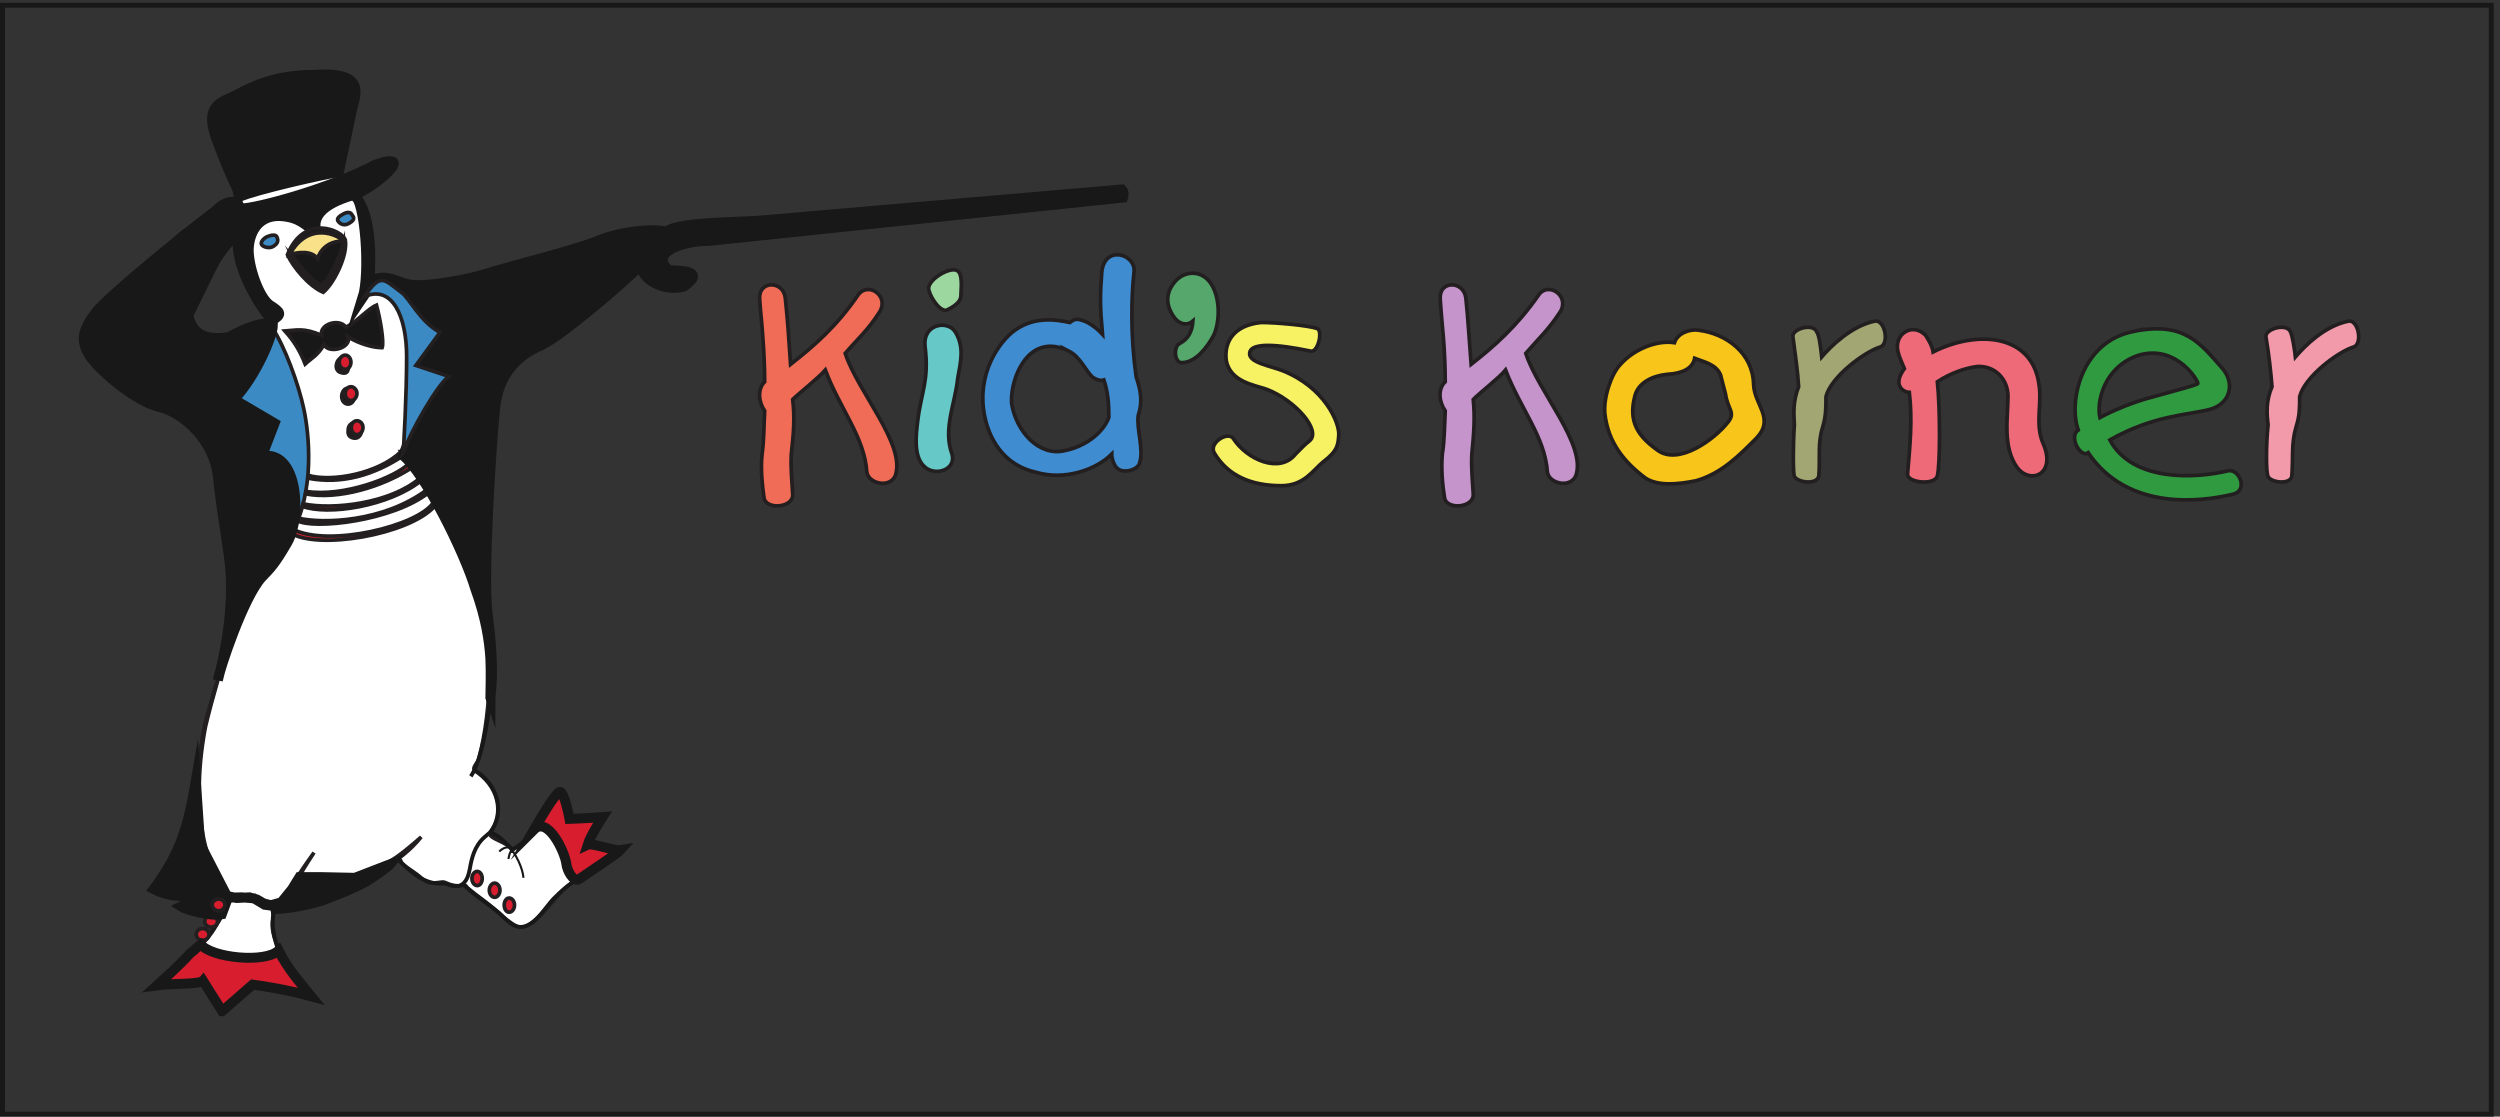 <svg xmlns="http://www.w3.org/2000/svg" xml:space="preserve" width="674.688" height="301.344"><rect width="100%" height="100%" fill="#333333" stroke="none"/><defs><clipPath id="a" clipPathUnits="userSpaceOnUse"><path d="M159.836 2124.64H2289.99V203.68H159.836Z" clip-rule="evenodd"/></clipPath></defs><path d="M5055.12 4.96v2250H5.04V4.96Z" style="fill:none;stroke:#191818;stroke-width:10.08;stroke-linecap:butt;stroke-linejoin:miter;stroke-miterlimit:10;stroke-dasharray:none;stroke-opacity:1" transform="matrix(.133 0 0 -.133 0 301.333)"/><g clip-path="url(#a)" transform="matrix(.133 0 0 -.133 0 301.333)"><path d="M553.68 399.52c-9.36-43.918 41.039-109.442 79.199-157.68-34.559 8.64-92.879 22.32-114.481 26.64-6.48-.718-6.48-1.441-7.918-2.878-20.16-11.52-30.242-29.52-61.921-52.563-5.039 10.801-23.039 36.723-31.68 51.121-2.879 2.16 2.16 9.36-.719 8.641-24.48-.723-73.441-6.481-97.922-6.481 36 33.84 106.563 92.16 131.762 140.399 4.32 7.922-53.281-.719-77.762 17.281-7.199 5.039 24.481 27.359 19.442 25.199-28.801-9.359-69.84 4.321-77.762 10.801-1.438 1.441-.719-2.16 0 0 13.684 22.32 44.641 69.84 56.16 105.84 14.402 43.922 36.723 143.281 40.32 202.32 5.043 38.16 20.161 74.16 38.161 146.879 25.921 76.32 18 186.481 17.281 226.801-9.36 36-15.84 105.84-23.762 159.12-18.719 126-136.797 141.84-168.476 160.56-42.481 25.92-69.122 54.72-96.481 87.84-10.082 12.24-10.801 45.36 9.359 66.96 88.559 98.64 243.36 223.2 289.438 246.24l-2.879-1.44s15.121-35.28 2.16-50.4c-12.238-15.12-79.918-87.12-122.398-142.56-42.481-54.72 97.918-127.44 127.437-119.52 30.242 7.2 74.883 59.76 72.723 74.88-37.441 57.6-67.68 129.6-59.762 164.88 7.199 34.56-2.879 67.68-10.078 74.88l3.598 2.88c-2.16 5.76-13.68 40.32-18 43.92-4.321 4.32-15.84 33.12-21.598 57.6-2.883 14.4-11.519 23.04-15.84 36-4.32 15.84-2.883 35.28 6.481 42.48 43.918 36.72 118.797 68.4 200.156 69.12 29.523 0 54.723-1.44 78.48-14.4.723-7.2 4.321-14.4 5.043-21.6-11.523-69.84-28.8-115.92-30.961-157.68 0-5.04-2.16-14.4 2.879-16.56 20.879-11.52 73.442 47.52 107.282 28.08-6.481-9.36-25.2-33.84-45.36-42.48-7.203-5.76-33.121-14.4-34.562-19.44 24.48-46.08 33.84-87.84 31.679-127.44.723-15.12-10.078-49.68-1.437-46.8 31.68 12.96 48.957-1.44 57.598-2.88 59.761-14.4 123.839-1.44 197.281 21.6 76.32 24.48 177.12 52.56 261.36 77.76 46.09 13.68 69.84-2.88 84.25 2.16 27.35 10.08 60.47 15.84 94.32 18 303.84 20.88 676.79 48.96 813.59 70.56 8.64.72 15.12-2.16 19.44-3.6 5.04-1.44 3.6-10.8 5.76-14.4-225.36-21.6-383.04-41.76-625.68-67.68-171.36-11.52-300.96-23.76-308.88-46.8-9.36-12.24-2.16-28.08 5.77-33.12 17.27-2.16 38.87-5.04 51.84-10.8-5.77-11.52-15.84-24.48-17.29-23.76-18.71-5.76-49.68-.72-61.19 8.64-20.17 7.2-24.49 20.88-25.93 30.24-2.16 0-4.32-.72-6.48-2.16-45.36-35.28-77.76-62.64-113.04-95.04-56.16-51.84-150.48-80.64-166.32-141.84-64.079-247.68 11.52-547.918-46.079-758.16-1.441-7.2-14.402-18.719-7.922-22.321 47.521-28.8 62.641-84.961 31.68-128.16-7.199-10.078 36.001-18.719 43.201-33.121 3.6-6.476-2.16-3.598 2.88 0 33.84 23.762 43.92 39.602 56.88 59.762 7.2 11.519 20.16 33.121 23.76 40.32 2.16 5.039 12.24 17.281 16.56 13.68 12.24-12.961 12.24-38.16 19.44-52.559-7.92-7.922 62.64 10.801 63.37 3.598.71-4.32-32.41-56.16-28.09-56.16 24.48-.719 43.92-6.481 66.25-10.797-27.37-27.363-90.01-52.563-119.53-82.801-39.6-45.359-66.24-81.359-90.72-71.281-10.08 4.32-30.96 20.879-40.32 30.242-23.04 20.879-37.439 28.797-60.482 48.238-2.16 2.16-2.879 5.758-6.476 5.039-15.121-3.597-30.242 1.442-38.883 5.762-5.039 2.879-23.039-3.601-32.399-.723-11.519 4.321-15.839 10.801-23.761 16.563-14.399 10.801-33.117 20.879-33.117 27.359 0 2.879-6.481 2.879-9.364.719-82.797-60.48-163.437-92.879-243.359-100.078-10.078-.723-5.758-11.52-7.199-19.441" style="fill:#fff;fill-opacity:1;fill-rule:evenodd;stroke:none"/><path d="M553.68 399.52c-9.36-43.918 41.039-109.442 79.199-157.68-34.559 8.64-92.879 22.32-114.481 26.64-6.48-.718-6.48-1.441-7.918-2.878-20.16-11.52-30.242-29.52-61.921-52.563-5.039 10.801-23.039 36.723-31.68 51.121-2.879 2.16 2.16 9.36-.719 8.641-24.48-.723-73.441-6.481-97.922-6.481 36 33.84 106.563 92.16 131.762 140.399 4.32 7.922-53.281-.719-77.762 17.281-7.199 5.039 24.481 27.359 19.442 25.199-28.801-9.359-69.84 4.321-77.762 10.801-1.438 1.441-.719-2.16 0 0 13.684 22.32 44.641 69.84 56.16 105.84 14.402 43.922 36.723 143.281 40.32 202.32 5.043 38.16 20.161 74.16 38.161 146.879 25.921 76.32 18 186.481 17.281 226.801-9.36 36-15.84 105.84-23.762 159.12-18.719 126-136.797 141.84-168.476 160.56-42.481 25.92-69.122 54.72-96.481 87.84-10.082 12.24-10.801 45.36 9.359 66.96 88.559 98.64 243.36 223.2 289.438 246.24l-2.879-1.44s15.121-35.28 2.16-50.4c-12.238-15.12-79.918-87.12-122.398-142.56-42.481-54.72 97.918-127.44 127.437-119.52 30.242 7.2 74.883 59.76 72.723 74.88-37.441 57.6-67.68 129.6-59.762 164.88 7.199 34.56-2.879 67.68-10.078 74.88l3.598 2.88c-2.16 5.76-13.68 40.32-18 43.92-4.321 4.32-15.84 33.12-21.598 57.6-2.883 14.4-11.519 23.04-15.84 36-4.32 15.84-2.883 35.28 6.481 42.48 43.918 36.72 118.797 68.4 200.156 69.12 29.523 0 54.723-1.44 78.48-14.4.723-7.2 4.321-14.4 5.043-21.6-11.523-69.84-28.8-115.92-30.961-157.68 0-5.04-2.16-14.4 2.879-16.56 20.879-11.52 73.442 47.52 107.282 28.08-6.481-9.36-25.2-33.84-45.36-42.48-7.203-5.76-33.121-14.4-34.562-19.44 24.48-46.08 33.84-87.84 31.679-127.44.723-15.12-10.078-49.68-1.437-46.8 31.68 12.96 48.957-1.44 57.598-2.88 59.761-14.4 123.839-1.44 197.281 21.6 76.32 24.48 177.12 52.56 261.36 77.76 46.09 13.68 69.84-2.88 84.25 2.16 27.35 10.08 60.47 15.84 94.32 18 303.84 20.88 676.79 48.96 813.59 70.56 8.64.72 15.12-2.16 19.44-3.6 5.04-1.44 3.6-10.8 5.76-14.4-225.36-21.6-383.04-41.76-625.68-67.68-171.36-11.52-300.96-23.76-308.88-46.8-9.36-12.24-2.16-28.08 5.77-33.12 17.27-2.16 38.87-5.04 51.84-10.8-5.77-11.52-15.84-24.48-17.29-23.76-18.71-5.76-49.68-.72-61.19 8.64-20.17 7.2-24.49 20.88-25.93 30.24-2.16 0-4.32-.72-6.48-2.16-45.36-35.28-77.76-62.64-113.04-95.04-56.16-51.84-150.48-80.64-166.32-141.84-64.079-247.68 11.52-547.918-46.079-758.16-1.441-7.2-14.402-18.719-7.922-22.321 47.521-28.8 62.641-84.961 31.68-128.16-7.199-10.078 36.001-18.719 43.201-33.121 3.6-6.476-2.16-3.598 2.88 0 33.84 23.762 43.92 39.602 56.88 59.762 7.2 11.519 20.16 33.121 23.76 40.32 2.16 5.039 12.24 17.281 16.56 13.68 12.24-12.961 12.24-38.16 19.44-52.559-7.92-7.922 62.64 10.801 63.37 3.598.71-4.32-32.41-56.16-28.09-56.16 24.48-.719 43.92-6.481 66.25-10.797-27.37-27.363-90.01-52.563-119.53-82.801-39.6-45.359-66.24-81.359-90.72-71.281-10.08 4.32-30.96 20.879-40.32 30.242-23.04 20.879-37.439 28.797-60.482 48.238-2.16 2.16-2.879 5.758-6.476 5.039-15.121-3.597-30.242 1.442-38.883 5.762-5.039 2.879-23.039-3.601-32.399-.723-11.519 4.321-15.839 10.801-23.761 16.563-14.399 10.801-33.117 20.879-33.117 27.359 0 2.879-6.481 2.879-9.364.719-82.797-60.48-163.437-92.879-243.359-100.078-10.078-.723-5.758-11.52-7.199-19.441z" style="fill:none;stroke:#231f20;stroke-width:7.5;stroke-linecap:butt;stroke-linejoin:miter;stroke-miterlimit:10;stroke-dasharray:none;stroke-opacity:1"/><path d="M638.641 2113.84c-84.961 0-129.602-25.92-159.84-41.04-29.52-15.12-64.082-19.44-41.039-85.68 18.718-51.84 32.398-81.36 41.039-99.36 5.758-11.52 5.039-22.32 5.039-22.32 33.121 15.12 177.121 47.52 203.762 51.12l25.918 122.4c7.199 33.84 33.121 82.08-74.879 74.88" style="fill:#191818;fill-opacity:1;fill-rule:evenodd;stroke:none"/><path d="M638.641 2113.84c-84.961 0-129.602-25.92-159.84-41.04-29.52-15.12-64.082-19.44-41.039-85.68 18.718-51.84 32.398-81.36 41.039-99.36 5.758-11.52 5.039-22.32 5.039-22.32 33.121 15.12 177.121 47.52 203.762 51.12l25.918 122.4c7.199 33.84 33.121 82.08-74.879 74.88z" style="fill:none;stroke:#191818;stroke-width:20.16;stroke-linecap:butt;stroke-linejoin:miter;stroke-miterlimit:10;stroke-dasharray:none;stroke-opacity:1"/><path d="M371.52 1786.96c32.402 25.92 64.082 48.96 70.558 55.44 18 18 44.641 18 44.641 0 36.722 0 192.961 44.64 275.043 89.28 90 30.96-5.762-50.4-44.641-61.92-70.562-20.16-79.922-48.24-76.32-68.4 0 0-2.16-3.6-5.762-2.16-14.398 7.2-25.918 25.92-66.961 28.08-41.039 1.44-61.199-29.52-63.359-65.52-1.438-35.28 20.883-100.08 43.203-115.2 22.316-14.4 25.918-18.72 3.598-31.68 5.761-5.76-77.758 87.84-69.122 174.96-12.238-5.76-36-36.72-48.238-57.6l-62.64 54.72" style="fill:#191818;fill-opacity:1;fill-rule:evenodd;stroke:none"/><path d="M371.52 1786.96c32.402 25.92 64.082 48.96 70.558 55.44 18 18 44.641 18 44.641 0 36.722 0 192.961 44.64 275.043 89.28 90 30.96-5.762-50.4-44.641-61.92-70.562-20.16-79.922-48.24-76.32-68.4 0 0-2.16-3.6-5.762-2.16-14.398 7.2-25.918 25.92-66.961 28.08-41.039 1.44-61.199-29.52-63.359-65.52-1.438-35.28 20.883-100.08 43.203-115.2 22.316-14.4 25.918-18.72 3.598-31.68 5.761-5.76-77.758 87.84-69.122 174.96-12.238-5.76-36-36.72-48.238-57.6z" style="fill:none;stroke:#191818;stroke-width:20.16;stroke-linecap:butt;stroke-linejoin:miter;stroke-miterlimit:10;stroke-dasharray:none;stroke-opacity:1"/><path d="M542.16 1785.52c8.641 3.61 17.281 4.32 19.442 0 2.16-5.04 5.039-12.23-6.481-19.44-7.922-5.76-22.32-1.44-24.48 3.6-2.161 4.32 2.879 11.52 11.519 15.84" style="fill:#3c8ac4;fill-opacity:1;fill-rule:evenodd;stroke:none"/><path d="M542.16 1785.52c8.641 3.61 17.281 4.32 19.442 0 2.16-5.04 5.039-12.23-6.481-19.44-7.922-5.76-22.32-1.44-24.48 3.6-2.161 4.32 2.879 11.52 11.519 15.84z" style="fill:none;stroke:#231f20;stroke-width:7.5;stroke-linecap:butt;stroke-linejoin:miter;stroke-miterlimit:10;stroke-dasharray:none;stroke-opacity:1"/><path d="M696.961 1831.6c7.918 4.32 14.398 3.6 16.559-.72 2.16-4.32 10.8-9.36-5.758-18.72-11.524-6.48-20.16 1.44-22.321 5.76-2.16 4.32 2.879 9.36 11.52 13.68" style="fill:#3c8ac4;fill-opacity:1;fill-rule:evenodd;stroke:none"/><path d="M696.961 1831.6c7.918 4.32 14.398 3.6 16.559-.72 2.16-4.32 10.8-9.36-5.758-18.72-11.524-6.48-20.16 1.44-22.321 5.76-2.16 4.32 2.879 9.36 11.52 13.68z" style="fill:none;stroke:#231f20;stroke-width:7.5;stroke-linecap:butt;stroke-linejoin:miter;stroke-miterlimit:10;stroke-dasharray:none;stroke-opacity:1"/><path d="M700.559 1779.04c-5.758 18.72-82.797 54.72-117.36-30.24 10.801-23.76 42.481-63.36 72.723-76.32 22.316 18.72 50.398 76.32 44.637 106.56" style="fill:#191818;fill-opacity:1;fill-rule:evenodd;stroke:none"/><path d="M700.559 1779.04c-5.758 18.72-82.797 54.72-117.36-30.24 10.801-23.76 42.481-63.36 72.723-76.32 22.316 18.72 50.398 76.32 44.637 106.56z" style="fill:none;stroke:#231f20;stroke-width:7.5;stroke-linecap:butt;stroke-linejoin:miter;stroke-miterlimit:10;stroke-dasharray:none;stroke-opacity:1"/><path d="M696.961 1776.16c-8.641 11.52-70.563 43.2-109.441-27.36 18 5.76 44.64 8.64 56.878-7.92 5.043 17.28 22.321 36.72 52.563 35.28" style="fill:#f8e188;fill-opacity:1;fill-rule:evenodd;stroke:none"/><path d="M696.961 1776.16c-8.641 11.52-70.563 43.2-109.441-27.36 18 5.76 44.64 8.64 56.878-7.92 5.043 17.28 22.321 36.72 52.563 35.28z" style="fill:none;stroke:#231f20;stroke-width:7.5;stroke-linecap:butt;stroke-linejoin:miter;stroke-miterlimit:10;stroke-dasharray:none;stroke-opacity:1"/><path d="M593.281 1745.2c5.039-10.08 24.481-47.52 60.481-66.96 21.597 19.44 43.918 63.36 43.199 94.32-9.359-33.84-28.801-72.72-43.922-85.68-21.598 6.48-43.918 41.04-59.758 58.32" style="fill:#f8d585;fill-opacity:1;fill-rule:evenodd;stroke:none"/><path d="M593.281 1745.2c5.039-10.08 24.481-47.52 60.481-66.96 21.597 19.44 43.918 63.36 43.199 94.32-9.359-33.84-28.801-72.72-43.922-85.68-21.598 6.48-43.918 41.04-59.758 58.32z" style="fill:none;stroke:#231f20;stroke-width:7.5;stroke-linecap:butt;stroke-linejoin:miter;stroke-miterlimit:10;stroke-dasharray:none;stroke-opacity:1"/><path d="m813.602 1349.2 5.039-7.92c-59.039-39.6-126-59.04-192.961-46.08v5.76c48.242-13.68 141.84 3.6 187.922 48.24" style="fill:#d81e2e;fill-opacity:1;fill-rule:evenodd;stroke:none"/><path d="m813.602 1349.2 5.039-7.92c-59.039-39.6-126-59.04-192.961-46.08v5.76c48.242-13.68 141.84 3.6 187.922 48.24z" style="fill:none;stroke:#231f20;stroke-width:7.5;stroke-linecap:butt;stroke-linejoin:miter;stroke-miterlimit:10;stroke-dasharray:none;stroke-opacity:1"/><path d="M590.398 1180c49.68 89.28 36.723 206.64 25.922 256.32-10.082 48.24-38.879 128.88-66.242 167.76-2.879-61.2-78.48-153.36-74.879-149.04l82.082-48.24-25.922-66.96c72.719 7.2 74.879-97.2 59.039-159.84" style="fill:#3c8ac4;fill-opacity:1;fill-rule:evenodd;stroke:none"/><path d="M590.398 1180c49.68 89.28 36.723 206.64 25.922 256.32-10.082 48.24-38.879 128.88-66.242 167.76-2.879-61.2-78.48-153.36-74.879-149.04l82.082-48.24-25.922-66.96c72.719 7.2 74.879-97.2 59.039-159.84z" style="fill:none;stroke:#231f20;stroke-width:7.5;stroke-linecap:butt;stroke-linejoin:miter;stroke-miterlimit:10;stroke-dasharray:none;stroke-opacity:1"/><path d="M775.441 1560.16c-18 0-44.64 7.2-69.121 21.6 7.2-22.32-39.601-35.28-48.961-15.12-11.519-21.6-26.64-28.8-38.16-39.6-10.801 27.36-22.32 46.08-41.039 66.96 23.039 1.44 37.442 7.2 74.16-8.64-4.32 22.32 35.282 35.28 49.68 16.56 21.602 10.08 44.641 37.44 61.922 44.64 7.199-25.92 15.84-74.88 11.519-86.4" style="fill:#191818;fill-opacity:1;fill-rule:evenodd;stroke:none"/><path d="M775.441 1560.16c-18 0-44.64 7.2-69.121 21.6 7.2-22.32-39.601-35.28-48.961-15.12-11.519-21.6-26.64-28.8-38.16-39.6-10.801 27.36-22.32 46.08-41.039 66.96 23.039 1.44 37.442 7.2 74.16-8.64-4.32 22.32 35.282 35.28 49.68 16.56 21.602 10.08 44.641 37.44 61.922 44.64 7.199-25.92 15.84-74.88 11.519-86.4z" style="fill:none;stroke:#231f20;stroke-width:7.5;stroke-linecap:butt;stroke-linejoin:miter;stroke-miterlimit:10;stroke-dasharray:none;stroke-opacity:1"/><path d="M720.719 1376.56c7.203 0 12.961 7.2 12.961 16.56 0 8.64-5.758 17.28-12.961 15.84-13.68-2.88-14.399-11.52-14.399-20.16s7.2-12.24 14.399-12.24" style="fill:#191818;fill-opacity:1;fill-rule:evenodd;stroke:none"/><path d="M720.719 1376.56c7.203 0 12.961 7.2 12.961 16.56 0 8.64-5.758 17.28-12.961 15.84-13.68-2.88-14.399-11.52-14.399-20.16s7.2-12.24 14.399-12.24z" style="fill:none;stroke:#231f20;stroke-width:7.5;stroke-linecap:butt;stroke-linejoin:miter;stroke-miterlimit:10;stroke-dasharray:none;stroke-opacity:1"/><path d="M724.32 1383.76c6.481 0 12.239 6.48 12.239 14.4s-5.758 13.68-12.239 13.68c-6.48 0-11.519-5.76-11.519-13.68s5.039-14.4 11.519-14.4" style="fill:#d81e2e;fill-opacity:1;fill-rule:evenodd;stroke:none"/><path d="M724.32 1383.76c6.481 0 12.239 6.48 12.239 14.4s-5.758 13.68-12.239 13.68c-6.48 0-11.519-5.76-11.519-13.68s5.039-14.4 11.519-14.4z" style="fill:none;stroke:#231f20;stroke-width:7.5;stroke-linecap:butt;stroke-linejoin:miter;stroke-miterlimit:10;stroke-dasharray:none;stroke-opacity:1"/><path d="m830.16 1325.44 5.762-8.64c-57.602-38.16-149.043-66.24-216-53.28l.719 5.04c75.597-12.24 181.441 28.08 209.519 56.88" style="fill:#d81e2e;fill-opacity:1;fill-rule:evenodd;stroke:none"/><path d="m830.16 1325.44 5.762-8.64c-57.602-38.16-149.043-66.24-216-53.28l.719 5.04c75.597-12.24 181.441 28.08 209.519 56.88z" style="fill:none;stroke:#231f20;stroke-width:7.5;stroke-linecap:butt;stroke-linejoin:miter;stroke-miterlimit:10;stroke-dasharray:none;stroke-opacity:1"/><path d="m851.762 1295.2 2.879-5.04c-65.52-51.84-189.36-71.28-241.2-51.84l1.438 5.04c60.48-12.96 177.121.72 236.883 51.84" style="fill:#d81e2e;fill-opacity:1;fill-rule:evenodd;stroke:none"/><path d="m851.762 1295.2 2.879-5.04c-65.52-51.84-189.36-71.28-241.2-51.84l1.438 5.04c60.48-12.96 177.121.72 236.883 51.84z" style="fill:none;stroke:#231f20;stroke-width:7.5;stroke-linecap:butt;stroke-linejoin:miter;stroke-miterlimit:10;stroke-dasharray:none;stroke-opacity:1"/><path d="m867.602 1272.88 2.878-6.48c-72.718-57.6-234-76.32-268.558-56.88l2.156 5.04c50.402-12.24 174.961-8.64 263.524 58.32" style="fill:#d81e2e;fill-opacity:1;fill-rule:evenodd;stroke:none"/><path d="m867.602 1272.88 2.878-6.48c-72.718-57.6-234-76.32-268.558-56.88l2.156 5.04c50.402-12.24 174.961-8.64 263.524 58.32z" style="fill:none;stroke:#231f20;stroke-width:7.5;stroke-linecap:butt;stroke-linejoin:miter;stroke-miterlimit:10;stroke-dasharray:none;stroke-opacity:1"/><path d="m879.121 1245.52 2.879-7.2c-51.121-57.6-239.762-90-293.762-53.28l6.481 6.48c72.722-36.72 252 6.48 284.402 54" style="fill:#d81e2e;fill-opacity:1;fill-rule:evenodd;stroke:none"/><path d="m879.121 1245.52 2.879-7.2c-51.121-57.6-239.762-90-293.762-53.28l6.481 6.48c72.722-36.72 252 6.48 284.402 54z" style="fill:none;stroke:#231f20;stroke-width:7.5;stroke-linecap:butt;stroke-linejoin:miter;stroke-miterlimit:10;stroke-dasharray:none;stroke-opacity:1"/><path d="M854.641 567.281c-36.719-31.679-96.481-87.121-174.961-79.922-29.52 2.161-53.282 2.161-70.559 2.161-1.441 0-7.199-5.758-7.199-5.758 33.117 2.16 104.398-7.203 124.558-2.16 20.161 5.757 83.52 30.238 128.161 85.679" style="fill:#191818;fill-opacity:1;fill-rule:evenodd;stroke:none"/><path d="M854.641 567.281c-36.719-31.679-96.481-87.121-174.961-79.922-29.52 2.161-53.282 2.161-70.559 2.161-1.441 0-7.199-5.758-7.199-5.758 33.117 2.16 104.398-7.203 124.558-2.16 20.161 5.757 83.52 30.238 128.161 85.679z" style="fill:none;stroke:#231f20;stroke-width:7.5;stroke-linecap:butt;stroke-linejoin:miter;stroke-miterlimit:10;stroke-dasharray:none;stroke-opacity:1"/><path d="M968.398 468.641c5.762 0 10.082 6.48 10.082 14.398 0 7.922-4.32 14.402-10.082 14.402-5.757 0-10.796-6.48-10.796-14.402 0-7.918 5.039-14.398 10.796-14.398" style="fill:#d81e2e;fill-opacity:1;fill-rule:evenodd;stroke:none"/><path d="M968.398 468.641c5.762 0 10.082 6.48 10.082 14.398 0 7.922-4.32 14.402-10.082 14.402-5.757 0-10.796-6.48-10.796-14.402 0-7.918 5.039-14.398 10.796-14.398z" style="fill:none;stroke:#231f20;stroke-width:7.5;stroke-linecap:butt;stroke-linejoin:miter;stroke-miterlimit:10;stroke-dasharray:none;stroke-opacity:1"/><path d="M1003.68 444.879c5.76 0 10.8 6.48 10.8 14.402 0 7.918-5.04 14.399-10.8 14.399-5.758 0-10.801-6.481-10.801-14.399 0-7.922 5.043-14.402 10.801-14.402" style="fill:#d81e2e;fill-opacity:1;fill-rule:evenodd;stroke:none"/><path d="M1003.68 444.879c5.76 0 10.8 6.48 10.8 14.402 0 7.918-5.04 14.399-10.8 14.399-5.758 0-10.801-6.481-10.801-14.399 0-7.922 5.043-14.402 10.801-14.402z" style="fill:none;stroke:#231f20;stroke-width:7.5;stroke-linecap:butt;stroke-linejoin:miter;stroke-miterlimit:10;stroke-dasharray:none;stroke-opacity:1"/><path d="M1033.2 414.641c5.76 0 10.8 6.48 10.8 14.398 0 7.922-5.04 14.402-10.8 14.402-5.76 0-10.08-6.48-10.08-14.402 0-7.918 4.32-14.398 10.08-14.398" style="fill:#d81e2e;fill-opacity:1;fill-rule:evenodd;stroke:none"/><path d="M1033.2 414.641c5.76 0 10.8 6.48 10.8 14.398 0 7.922-5.04 14.402-10.8 14.402-5.76 0-10.08-6.48-10.08-14.402 0-7.918 4.32-14.398 10.08-14.398z" style="fill:none;stroke:#231f20;stroke-width:7.5;stroke-linecap:butt;stroke-linejoin:miter;stroke-miterlimit:10;stroke-dasharray:none;stroke-opacity:1"/><path d="M442.078 885.52c-36-124.559-66.957-264.239-41.039-334.801 25.922-70.559 41.039-82.078 48.242-96.481 7.199-15.117 18.719-15.117 37.438-11.519 18 3.601 28.082-1.438 50.402-12.957 22.32-10.801 34.559 5.758 42.481 12.957 7.199 7.922 22.32 31.679 29.519 46.801 7.199 15.121 22.32 36.718 28.078 46.082-22.32-30.961-25.918-37.442-35.277-51.84-10.082-15.84-18.723-35.282-30.242-44.641-13.68-12.242-27.36-10.801-33.121-7.203-5.758 3.602-17.278 11.523-25.918 13.684-18 3.597-39.602-2.883-44.641.718-5.762 4.321-11.52 11.52-18.719 30.239-56.16 72.722-61.203 251.281-7.203 408.961" style="fill:#191818;fill-opacity:1;fill-rule:evenodd;stroke:none"/><path d="M442.078 885.52c-36-124.559-66.957-264.239-41.039-334.801 25.922-70.559 41.039-82.078 48.242-96.481 7.199-15.117 18.719-15.117 37.438-11.519 18 3.601 28.082-1.438 50.402-12.957 22.32-10.801 34.559 5.758 42.481 12.957 7.199 7.922 22.32 31.679 29.519 46.801 7.199 15.121 22.32 36.718 28.078 46.082-22.32-30.961-25.918-37.442-35.277-51.84-10.082-15.84-18.723-35.282-30.242-44.641-13.68-12.242-27.36-10.801-33.121-7.203-5.758 3.602-17.278 11.523-25.918 13.684-18 3.597-39.602-2.883-44.641.718-5.762 4.321-11.52 11.52-18.719 30.239-56.16 72.722-61.203 251.281-7.203 408.961z" style="fill:none;stroke:#231f20;stroke-width:7.5;stroke-linecap:butt;stroke-linejoin:miter;stroke-miterlimit:10;stroke-dasharray:none;stroke-opacity:1"/><path d="M558.719 421.121c-15.121-26.641 4.32-89.281 21.601-118.801M463.68 447.039c-14.399-31.68-19.442-69.117-67.68-109.437" style="fill:none;stroke:#191818;stroke-width:7.92;stroke-linecap:butt;stroke-linejoin:miter;stroke-miterlimit:10;stroke-dasharray:none;stroke-opacity:1"/><path d="M428.398 384.398c7.204 0 12.961 5.043 12.961 11.524 0 6.476-5.757 12.238-12.961 12.238-7.199 0-12.957-5.762-12.957-12.238 0-6.481 5.758-11.524 12.957-11.524" style="fill:#d81e2e;fill-opacity:1;fill-rule:evenodd;stroke:none"/><path d="M428.398 384.398c7.204 0 12.961 5.043 12.961 11.524 0 6.476-5.757 12.238-12.961 12.238-7.199 0-12.957-5.762-12.957-12.238 0-6.481 5.758-11.524 12.957-11.524z" style="fill:none;stroke:#231f20;stroke-width:7.5;stroke-linecap:butt;stroke-linejoin:miter;stroke-miterlimit:10;stroke-dasharray:none;stroke-opacity:1"/><path d="M411.121 357.762c7.199 0 12.957 5.039 12.957 11.519 0 7.199-5.758 12.239-12.957 12.239-7.199 0-12.961-5.04-12.961-12.239 0-6.48 5.762-11.519 12.961-11.519" style="fill:#d81e2e;fill-opacity:1;fill-rule:evenodd;stroke:none"/><path d="M411.121 357.762c7.199 0 12.957 5.039 12.957 11.519 0 7.199-5.758 12.239-12.957 12.239-7.199 0-12.961-5.04-12.961-12.239 0-6.48 5.762-11.519 12.961-11.519z" style="fill:none;stroke:#231f20;stroke-width:7.5;stroke-linecap:butt;stroke-linejoin:miter;stroke-miterlimit:10;stroke-dasharray:none;stroke-opacity:1"/><path d="M665.281 442.719c22.321 7.922 55.438 22.32 70.559 30.242 15.84 7.199 54 36 56.879 39.598L720 484.48l-69.121 1.442H607.68l-15.121-24.481-21.598-26.64-23.039-6.481-10.801 1.442-21.601 12.957-25.2 2.16-28.082-.719-56.16 108.719-8.637 128.16c-15.121-89.277-30.242-145.437-85.679-219.598 44.636-22.32 77.758-10.8 77.758-10.8-7.2-17.282-22.321-24.481-22.321-24.481 11.52-7.199 60.481-20.16 82.801-15.84l13.68 36.719 16.558-3.598 25.922 1.438 15.121-4.32 13.68-7.918 16.559-4.321h5.761l1.438-7.199c30.242 0 91.441 13.68 106.562 21.598" style="fill:#191818;fill-opacity:1;fill-rule:evenodd;stroke:none"/><path d="M665.281 442.719c22.321 7.922 55.438 22.32 70.559 30.242 15.84 7.199 54 36 56.879 39.598L720 484.48l-69.121 1.442H607.68l-15.121-24.481-21.598-26.64-23.039-6.481-10.801 1.442-21.601 12.957-25.2 2.16-28.082-.719-56.16 108.719-8.637 128.16c-15.121-89.277-30.242-145.437-85.679-219.598 44.636-22.32 77.758-10.8 77.758-10.8-7.2-17.282-22.321-24.481-22.321-24.481 11.52-7.199 60.481-20.16 82.801-15.84l13.68 36.719 16.558-3.598 25.922 1.438 15.121-4.32 13.68-7.918 16.559-4.321h5.761l1.438-7.199c30.242 0 91.441 13.68 106.562 21.598z" style="fill:none;stroke:#191818;stroke-width:20.16;stroke-linecap:butt;stroke-linejoin:miter;stroke-miterlimit:10;stroke-dasharray:none;stroke-opacity:1"/><path d="M443.52 417.52c7.199 0 12.96 5.761 12.96 12.242 0 6.476-5.761 11.519-12.96 11.519-7.2 0-12.961-5.043-12.961-11.519 0-6.481 5.761-12.242 12.961-12.242" style="fill:#d81e2e;fill-opacity:1;fill-rule:evenodd;stroke:none"/><path d="M443.52 417.52c7.199 0 12.96 5.761 12.96 12.242 0 6.476-5.761 11.519-12.96 11.519-7.2 0-12.961-5.043-12.961-11.519 0-6.481 5.761-12.242 12.961-12.242z" style="fill:none;stroke:#231f20;stroke-width:7.5;stroke-linecap:butt;stroke-linejoin:miter;stroke-miterlimit:10;stroke-dasharray:none;stroke-opacity:1"/><path d="M807.84 521.199c18.719-16.558 48.961-52.558 93.601-48.238 7.2 0 42.481-24.481 51.84 29.519 3.598 20.879 9.36 46.801 30.239 64.801l10.8 9.36c29.52 37.437 18.72 95.039-33.121 126.718" style="fill:none;stroke:#191818;stroke-width:7.92;stroke-linecap:butt;stroke-linejoin:miter;stroke-miterlimit:10;stroke-dasharray:none;stroke-opacity:1"/><path d="M995.039 850.238c0 14.403 1.441 47.524 0 78.481-2.16 36.722-9.359 83.521-30.238 141.121-23.762 78.48-102.242 234.72-146.879 271.44 15.117 44.64 70.558 145.44 92.879 160.56l-66.961 22.32 48.961 66.96c-41.039 22.32-61.199 69.12-78.481 81.36-34.558 25.2-44.64 39.6-78.48-10.8 15.121 48.24 5.762 197.28-18 210.24l5.039-7.2c28.082-31.68 31.68-110.16 26.641-169.92 38.878 18.72 54-3.6 87.121-7.2 33.839-3.6 115.199 11.52 149.039 22.32 33.12 11.52 182.16 48.24 226.8 66.96 44.64 18.72 108 25.92 141.12 18.72 15.12 18.72 133.92 18.72 186.48 22.32l736.56 63.36c5.76-5.76 2.16-16.56 2.16-16.56l-839.52-87.84c-59.04 0-122.4-25.92-81.36-59.76 44.64 0 66.96-7.2 29.52-33.12-44.64-11.52-89.28 18.72-85.68 44.64-41.04-41.04-163.44-145.44-204.48-164.16-41.04-18-85.68-51.84-92.88-129.6-7.92-78.48-24.478-339.12-15.119-413.28 7.199-57.6 12.959-114.479 5.758-171.362" style="fill:#191818;fill-opacity:1;fill-rule:evenodd;stroke:none"/><path d="M995.039 850.238c0 14.403 1.441 47.524 0 78.481-2.16 36.722-9.359 83.521-30.238 141.121-23.762 78.48-102.242 234.72-146.879 271.44 15.117 44.64 70.558 145.44 92.879 160.56l-66.961 22.32 48.961 66.96c-41.039 22.32-61.199 69.12-78.481 81.36-34.558 25.2-44.64 39.6-78.48-10.8 15.121 48.24 5.762 197.28-18 210.24l5.039-7.2c28.082-31.68 31.68-110.16 26.641-169.92 38.878 18.72 54-3.6 87.121-7.2 33.839-3.6 115.199 11.52 149.039 22.32 33.12 11.52 182.16 48.24 226.8 66.96 44.64 18.72 108 25.92 141.12 18.72 15.12 18.72 133.92 18.72 186.48 22.32l736.56 63.36c5.76-5.76 2.16-16.56 2.16-16.56l-839.52-87.84c-59.04 0-122.4-25.92-81.36-59.76 44.64 0 66.96-7.2 29.52-33.12-44.64-11.52-89.28 18.72-85.68 44.64-41.04-41.04-163.44-145.44-204.48-164.16-41.04-18-85.68-51.84-92.88-129.6-7.92-78.48-24.478-339.12-15.119-413.28 7.199-57.6 12.959-114.479 5.758-171.362z" style="fill:none;stroke:#191818;stroke-width:20.16;stroke-linecap:butt;stroke-linejoin:miter;stroke-miterlimit:10;stroke-dasharray:none;stroke-opacity:1"/><path d="M817.922 1346.32c15.117 44.64 70.558 140.4 92.879 155.52l-66.961 22.32 48.961 66.96c-41.039 22.32-61.199 69.12-78.481 81.36-34.558 25.2-41.039 41.76-74.879-8.64 56.161 24.48 85.68-39.6 85.68-121.68 0-76.32-5.762-182.88-7.199-195.84" style="fill:#3c8ac4;fill-opacity:1;fill-rule:evenodd;stroke:none"/><path d="M817.922 1346.32c15.117 44.64 70.558 140.4 92.879 155.52l-66.961 22.32 48.961 66.96c-41.039 22.32-61.199 69.12-78.481 81.36-34.558 25.2-41.039 41.76-74.879-8.64 56.161 24.48 85.68-39.6 85.68-121.68 0-76.32-5.762-182.88-7.199-195.84z" style="fill:none;stroke:#231f20;stroke-width:7.5;stroke-linecap:butt;stroke-linejoin:miter;stroke-miterlimit:10;stroke-dasharray:none;stroke-opacity:1"/><path d="M955.441 690.398c27.36 40.321 40.321 156.243 41.039 178.563m-2.16-292.32c16.56-3.602 38.88-27.36 44.64-35.282 22.32 11.52 37.44 24.481 46.8 43.2" style="fill:none;stroke:#191818;stroke-width:7.92;stroke-linecap:butt;stroke-linejoin:miter;stroke-miterlimit:10;stroke-dasharray:none;stroke-opacity:1"/><path d="M1031.76 522.641s1.44 12.961 7.2 18.718C1062 506.801 1062 484.48 1062 484.48m-23.04 56.879c-7.2 9.36-18.72 3.602-25.92-3.597" style="fill:none;stroke:#191818;stroke-width:4.32;stroke-linecap:butt;stroke-linejoin:miter;stroke-miterlimit:10;stroke-dasharray:none;stroke-opacity:1"/><path d="M940.32 471.52c12.961-16.559 63.36-48.961 76.32-61.918 12.96-12.961 29.52-31.68 51.84-22.321 22.32 9.36 38.88 37.438 54 54 35.28 36 54 41.758 54 41.758" style="fill:none;stroke:#191818;stroke-width:7.92;stroke-linecap:butt;stroke-linejoin:miter;stroke-miterlimit:10;stroke-dasharray:none;stroke-opacity:1"/><path d="M1155.6 604s40.32 1.441 66.96 3.602c0 0-24.48-37.442-30.24-56.161 9.36 4.321 54-12.961 66.96-10.8-5.04-5.762-54-38.161-85.68-59.762-10.8-3.598-23.04 18-24.48 32.402-2.88 23.039-37.44 97.199-65.52 69.117 12.96 22.321 42.48 72.723 51.84 76.321C1144.8 662.32 1155.6 604 1155.6 604" style="fill:#d81e2e;fill-opacity:1;fill-rule:evenodd;stroke:none"/><path d="M1155.6 604s40.32 1.441 66.96 3.602c0 0-24.48-37.442-30.24-56.161 9.36 4.321 54-12.961 66.96-10.8-5.04-5.762-54-38.161-85.68-59.762-10.8-3.598-23.04 18-24.48 32.402-2.88 23.039-37.44 97.199-65.52 69.117 12.96 22.321 42.48 72.723 51.84 76.321C1144.8 662.32 1155.6 604 1155.6 604Z" style="fill:none;stroke:#191818;stroke-width:20.16;stroke-linecap:butt;stroke-linejoin:miter;stroke-miterlimit:10;stroke-dasharray:none;stroke-opacity:1"/><path d="M691.199 1509.76c7.199-2.16 12.961-2.16 15.121 5.76 2.16 8.64.719 22.32-6.48 24.48-6.481 2.16-14.402-2.88-16.563-11.52-2.879-8.64.723-16.56 7.922-18.72" style="fill:#191818;fill-opacity:1;fill-rule:evenodd;stroke:none"/><path d="M691.199 1509.76c7.199-2.16 12.961-2.16 15.121 5.76 2.16 8.64.719 22.32-6.48 24.48-6.481 2.16-14.402-2.88-16.563-11.52-2.879-8.64.723-16.56 7.922-18.72z" style="fill:none;stroke:#231f20;stroke-width:7.5;stroke-linecap:butt;stroke-linejoin:miter;stroke-miterlimit:10;stroke-dasharray:none;stroke-opacity:1"/><path d="M706.32 1445.68c7.2 0 12.961 6.48 12.961 15.84 0 8.64-2.883 12.23-12.961 15.84-6.48 2.16-12.961-7.2-12.961-15.84 0-9.36 5.762-15.84 12.961-15.84" style="fill:#191818;fill-opacity:1;fill-rule:evenodd;stroke:none"/><path d="M706.32 1445.68c7.2 0 12.961 6.48 12.961 15.84 0 8.64-2.883 12.23-12.961 15.84-6.48 2.16-12.961-7.2-12.961-15.84 0-9.36 5.762-15.84 12.961-15.84z" style="fill:none;stroke:#231f20;stroke-width:7.5;stroke-linecap:butt;stroke-linejoin:miter;stroke-miterlimit:10;stroke-dasharray:none;stroke-opacity:1"/><path d="M712.082 1452.88c6.477 0 12.238 6.48 12.238 14.4 0 7.2-5.761 13.68-12.238 13.68-6.48 0-11.523-6.48-11.523-13.68 0-7.92 5.043-14.4 11.523-14.4" style="fill:#d81e2e;fill-opacity:1;fill-rule:evenodd;stroke:none"/><path d="M712.082 1452.88c6.477 0 12.238 6.48 12.238 14.4 0 7.2-5.761 13.68-12.238 13.68-6.48 0-11.523-6.48-11.523-13.68 0-7.92 5.043-14.4 11.523-14.4z" style="fill:none;stroke:#231f20;stroke-width:7.5;stroke-linecap:butt;stroke-linejoin:miter;stroke-miterlimit:10;stroke-dasharray:none;stroke-opacity:1"/><path d="M700.559 1516.24c6.48 0 11.523 6.48 11.523 14.4s-5.043 14.4-11.523 14.4c-6.477 0-12.239-6.48-12.239-14.4s5.762-14.4 12.239-14.4" style="fill:#d81e2e;fill-opacity:1;fill-rule:evenodd;stroke:none"/><path d="M700.559 1516.24c6.48 0 11.523 6.48 11.523 14.4s-5.043 14.4-11.523 14.4c-6.477 0-12.239-6.48-12.239-14.4s5.762-14.4 12.239-14.4z" style="fill:none;stroke:#231f20;stroke-width:7.5;stroke-linecap:butt;stroke-linejoin:miter;stroke-miterlimit:10;stroke-dasharray:none;stroke-opacity:1"/><path d="M450.719 213.762 411.84 275.68c-7.199-7.918-61.918-5.039-92.879-9.36 0 0 48.238 43.2 66.961 64.801 15.117 11.52 12.238 12.238 21.598 18 22.32-27.359 131.039-38.16 157.679-12.242 18-36 43.922-65.52 66.242-92.879-50.402 13.68-92.882 20.16-118.8 23.762l-61.922-54" style="fill:#d81e2e;fill-opacity:1;fill-rule:evenodd;stroke:none"/><path d="M450.719 213.762 411.84 275.68c-7.199-7.918-61.918-5.039-92.879-9.36 0 0 48.238 43.2 66.961 64.801 15.117 11.52 12.238 12.238 21.598 18 22.32-27.359 131.039-38.16 157.679-12.242 18-36 43.922-65.52 66.242-92.879-50.402 13.68-92.882 20.16-118.8 23.762z" style="fill:none;stroke:#191818;stroke-width:20.16;stroke-linecap:butt;stroke-linejoin:miter;stroke-miterlimit:10;stroke-dasharray:none;stroke-opacity:1"/><path d="m434.16 1732.24-51.84-105.84c7.2-37.44 33.121-52.56 82.078-44.64 33.122 18.72 77.762 35.28 89.282 23.76 0-22.32-33.84-102.24-78.481-150.48l82.082-48.24-25.922-66.96c74.161 14.4 81.36-123.12 51.84-174.96-25.918-44.64-33.84-51.84-51.84-70.56-37.437-41.04-85.679-186.48-89.281-208.8 18 66.96 29.524 141.84 25.922 216-2.16 42.48-18.719 123.12-25.922 197.28-7.918 74.16-71.277 130.32-119.519 141.12-48.239 11.52-122.399 74.88-141.118 104.4-18.722 29.52-15.121 51.84 14.399 89.28 19.441 24.48 110.16 100.08 175.68 153.36l62.64-54.72" style="fill:#191818;fill-opacity:1;fill-rule:evenodd;stroke:none"/><path d="m434.16 1732.24-51.84-105.84c7.2-37.44 33.121-52.56 82.078-44.64 33.122 18.72 77.762 35.28 89.282 23.76 0-22.32-33.84-102.24-78.481-150.48l82.082-48.24-25.922-66.96c74.161 14.4 81.36-123.12 51.84-174.96-25.918-44.64-33.84-51.84-51.84-70.56-37.437-41.04-85.679-186.48-89.281-208.8 18 66.96 29.524 141.84 25.922 216-2.16 42.48-18.719 123.12-25.922 197.28-7.918 74.16-71.277 130.32-119.519 141.12-48.239 11.52-122.399 74.88-141.118 104.4-18.722 29.52-15.121 51.84 14.399 89.28 19.441 24.48 110.16 100.08 175.68 153.36z" style="fill:none;stroke:#191818;stroke-width:20.16;stroke-linecap:butt;stroke-linejoin:miter;stroke-miterlimit:10;stroke-dasharray:none;stroke-opacity:1"/></g><path d="M4647.6 1592.56c4.31-8.64 8.63-37.44 10.08-51.12 18.71 21.6 58.32 62.64 108 72.72 20.16 2.88 28.8-46.8 10.07-52.56-32.39-10.08-99.36-60.48-109.43-100.8 0-23.76 0-38.88-7.2-61.2-10.08-33.84-5.76-61.2-8.64-99.36-1.44-18.72-42.48-14.4-48.25-1.44-4.32 6.48-4.32 64.08 0 105.12-2.87 23.04-4.32 48.24 7.93 77.04-2.16 28.08-6.48 67.68-12.25 100.8-2.87 15.84 41.05 29.52 49.69 10.8" style="fill:#f29aa9;fill-opacity:1;fill-rule:evenodd;stroke:none" transform="matrix(.133 0 0 -.133 0 301.333)"/><path d="M4647.6 1592.56c4.31-8.64 8.63-37.44 10.08-51.12 18.71 21.6 58.32 62.64 108 72.72 20.16 2.88 28.8-46.8 10.07-52.56-32.39-10.08-99.36-60.48-109.43-100.8 0-23.76 0-38.88-7.2-61.2-10.08-33.84-5.76-61.2-8.64-99.36-1.44-18.72-42.48-14.4-48.25-1.44-4.32 6.48-4.32 64.08 0 105.12-2.87 23.04-4.32 48.24 7.93 77.04-2.16 28.08-6.48 67.68-12.25 100.8-2.87 15.84 41.05 29.52 49.69 10.8z" style="fill:none;stroke:#231f20;stroke-width:7.5;stroke-linecap:butt;stroke-linejoin:miter;stroke-miterlimit:10;stroke-dasharray:none;stroke-opacity:1" transform="matrix(.133 0 0 -.133 0 301.333)"/><path d="M4326.48 1592.56c106.56 23.04 138.96-25.2 182.16-73.44 26.65-29.52 18.72-72-24.48-84.24-44.64-11.52-113.76-11.52-203.04-61.92 46.8-87.12 177.12-77.76 239.76-62.64 23.04 5.04 41.76-40.32 10.08-47.52-62.64-15.12-213.12-35.28-293.76 84.24-15.12-11.52-40.32 32.4-20.16 46.08-20.16 56.16 5.04 177.12 109.44 199.44zm133.2-105.12c2.16 3.6-42.48 79.92-119.52 57.6-70.56-23.04-86.4-94.32-79.2-126.72 25.2 13.68 69.12 32.4 109.44 42.48 46.8 12.96 87.84 23.76 89.28 26.64" style="fill:#309a41;fill-opacity:1;fill-rule:evenodd;stroke:none" transform="matrix(.133 0 0 -.133 0 301.333)"/><path d="M4326.48 1592.56c106.56 23.04 138.96-25.2 182.16-73.44 26.65-29.52 18.72-72-24.48-84.24-44.64-11.52-113.76-11.52-203.04-61.92 46.8-87.12 177.12-77.76 239.76-62.64 23.04 5.04 41.76-40.32 10.08-47.52-62.64-15.12-213.12-35.28-293.76 84.24-15.12-11.52-40.32 32.4-20.16 46.08-20.16 56.16 5.04 177.12 109.44 199.44zm133.2-105.12c2.16 3.6-42.48 79.92-119.52 57.6-70.56-23.04-86.4-94.32-79.2-126.72 25.2 13.68 69.12 32.4 109.44 42.48 46.8 12.96 87.84 23.76 89.28 26.64z" style="fill:none;stroke:#231f20;stroke-width:7.5;stroke-linecap:butt;stroke-linejoin:miter;stroke-miterlimit:10;stroke-dasharray:none;stroke-opacity:1" transform="matrix(.133 0 0 -.133 0 301.333)"/><path d="M3906.72 1586.08c8.64-12.96 14.4-24.48 15.84-34.56 92.16 46.08 200.16 34.56 214.56-64.08 7.2-40.32-8.64-82.08 8.64-121.68 27.36-61.92-25.2-84.24-52.56-48.96-30.24 42.48-18.72 100.08-18.72 146.88-1.44 33.84-26.64 59.76-61.92 58.32-23.76-2.88-54-12.96-81.36-30.96 5.76-54 5.76-168.48 0-190.8-4.32-20.16-61.92-14.4-60.48 3.6 5.04 59.04 10.08 109.44 3.6 165.6-10.08 0-36 12.96-10.08 48.24-8.64 22.32-23.76 45.36-5.76 68.4 14.4 14.4 32.4 14.4 48.24 0" style="fill:#ef6a78;fill-opacity:1;fill-rule:evenodd;stroke:none" transform="matrix(.133 0 0 -.133 0 301.333)"/><path d="M3906.72 1586.08c8.64-12.96 14.4-24.48 15.84-34.56 92.16 46.08 200.16 34.56 214.56-64.08 7.2-40.32-8.64-82.08 8.64-121.68 27.36-61.92-25.2-84.24-52.56-48.96-30.24 42.48-18.72 100.08-18.72 146.88-1.44 33.84-26.64 59.76-61.92 58.32-23.76-2.88-54-12.96-81.36-30.96 5.76-54 5.76-168.48 0-190.8-4.32-20.16-61.92-14.4-60.48 3.6 5.04 59.04 10.08 109.44 3.6 165.6-10.08 0-36 12.96-10.08 48.24-8.64 22.32-23.76 45.36-5.76 68.4 14.4 14.4 32.4 14.4 48.24 0z" style="fill:none;stroke:#231f20;stroke-width:7.5;stroke-linecap:butt;stroke-linejoin:miter;stroke-miterlimit:10;stroke-dasharray:none;stroke-opacity:1" transform="matrix(.133 0 0 -.133 0 301.333)"/><path d="M3686.4 1592.56c5.76-8.64 8.64-37.44 10.08-51.12 18.72 21.6 59.76 62.64 108 72.72 20.88 2.88 29.52-46.8 10.81-52.56-32.41-10.08-100.09-60.48-110.17-100.8 0-23.76 0-38.88-6.48-61.2-10.8-33.84-5.04-61.2-7.92-99.36-2.88-18.72-42.48-14.4-49.68-1.44-2.88 6.48-2.88 64.08 0 105.12-1.44 23.04-2.88 48.24 8.64 77.04-1.44 28.08-7.2 67.68-11.52 100.8-3.6 15.84 39.6 29.52 48.24 10.8" style="fill:#a2a672;fill-opacity:1;fill-rule:evenodd;stroke:none" transform="matrix(.133 0 0 -.133 0 301.333)"/><path d="M3686.4 1592.56c5.76-8.64 8.64-37.44 10.08-51.12 18.72 21.6 59.76 62.64 108 72.72 20.88 2.88 29.52-46.8 10.81-52.56-32.41-10.08-100.09-60.48-110.17-100.8 0-23.76 0-38.88-6.48-61.2-10.8-33.84-5.04-61.2-7.92-99.36-2.88-18.72-42.48-14.4-49.68-1.44-2.88 6.48-2.88 64.08 0 105.12-1.44 23.04-2.88 48.24 8.64 77.04-1.44 28.08-7.2 67.68-11.52 100.8-3.6 15.84 39.6 29.52 48.24 10.8z" style="fill:none;stroke:#231f20;stroke-width:7.5;stroke-linecap:butt;stroke-linejoin:miter;stroke-miterlimit:10;stroke-dasharray:none;stroke-opacity:1" transform="matrix(.133 0 0 -.133 0 301.333)"/><path d="M3491.28 1504.72c-8.64 21.6-33.84 26.64-52.57 33.84-3.59-19.44-23.75-30.96-55.43-32.4-29.53-2.88-59.76-16.56-66.24-45.36-12.97-51.12 6.48-79.92 45.35-108 43.93-33.84 118.81 23.76 143.29 55.44 17.28 20.16 0 26.64-4.32 57.6zm-43.92 90.72c54-6.48 109.44-45.36 110.87-109.44 1.45-42.48 43.93-69.12 5.77-109.44-33.84-33.84-69.84-71.28-122.4-86.4-36.72-7.2-75.6-11.52-102.24 5.04-45.36 33.84-76.32 74.16-82.81 130.32-3.59 32.4 12.97 82.08 31.68 100.8 27.37 30.96 74.16 49.68 109.45 43.92 5.76 18.72 30.96 28.8 49.68 25.2" style="fill:#f8c51a;fill-opacity:1;fill-rule:evenodd;stroke:none" transform="matrix(.133 0 0 -.133 0 301.333)"/><path d="M3491.28 1504.72c-8.64 21.6-33.84 26.64-52.57 33.84-3.59-19.44-23.75-30.96-55.43-32.4-29.53-2.88-59.76-16.56-66.24-45.36-12.97-51.12 6.48-79.92 45.35-108 43.93-33.84 118.81 23.76 143.29 55.44 17.28 20.16 0 26.64-4.32 57.6zm-43.92 90.72c54-6.48 109.44-45.36 110.87-109.44 1.45-42.48 43.93-69.12 5.77-109.44-33.84-33.84-69.84-71.28-122.4-86.4-36.72-7.2-75.6-11.52-102.24 5.04-45.36 33.84-76.32 74.16-82.81 130.32-3.59 32.4 12.97 82.08 31.68 100.8 27.37 30.96 74.16 49.68 109.45 43.92 5.76 18.72 30.96 28.8 49.68 25.2z" style="fill:none;stroke:#231f20;stroke-width:7.5;stroke-linecap:butt;stroke-linejoin:miter;stroke-miterlimit:10;stroke-dasharray:none;stroke-opacity:1" transform="matrix(.133 0 0 -.133 0 301.333)"/><path d="M2974.32 1661.68c5.04-47.52 6.48-81.36 10.8-135.36 46.8 36.72 92.16 76.32 136.8 140.4 19.44 28.8 64.08-1.43 43.92-33.84-24.48-37.43-43.92-54-69.84-84.24 25.92-79.19 123.84-185.76 101.52-248.4-11.52-25.92-54-15.84-57.6 7.21-5.04 72-54 127.43-84.96 207.35-12.96-15.84-54-47.51-65.52-59.76 3.6-36.72 1.44-66.95-2.88-110.88-1.44-30.23 1.44-55.44 2.88-81.36 1.44-28.08-55.44-32.4-58.32-6.48-4.32 25.2-7.2 60.48-4.32 89.29 4.32 25.19 4.32 61.19 5.76 86.39-12.24 17.29-15.84 43.93 0 59.04 0 26.64-1.44 61.92-3.6 87.84-2.16 26.64-5.04 54-6.48 79.2-3.6 38.88 46.8 38.88 51.84 3.6" style="fill:#c594ca;fill-opacity:1;fill-rule:evenodd;stroke:none" transform="matrix(.133 0 0 -.133 0 301.333)"/><path d="M2974.32 1661.68c5.04-47.52 6.48-81.36 10.8-135.36 46.8 36.72 92.16 76.32 136.8 140.4 19.44 28.8 64.08-1.43 43.92-33.84-24.48-37.43-43.92-54-69.84-84.24 25.92-79.19 123.84-185.76 101.52-248.4-11.52-25.92-54-15.84-57.6 7.21-5.04 72-54 127.43-84.96 207.35-12.96-15.84-54-47.51-65.52-59.76 3.6-36.72 1.44-66.95-2.88-110.88-1.44-30.23 1.44-55.44 2.88-81.36 1.44-28.08-55.44-32.4-58.32-6.48-4.32 25.2-7.2 60.48-4.32 89.29 4.32 25.19 4.32 61.19 5.76 86.39-12.24 17.29-15.84 43.93 0 59.04 0 26.64-1.44 61.92-3.6 87.84-2.16 26.64-5.04 54-6.48 79.2-3.6 38.88 46.8 38.88 51.84 3.6z" style="fill:none;stroke:#231f20;stroke-width:7.5;stroke-linecap:butt;stroke-linejoin:miter;stroke-miterlimit:10;stroke-dasharray:none;stroke-opacity:1" transform="matrix(.133 0 0 -.133 0 301.333)"/><path d="M2535.84 1550.08c-3.6-20.16 41.76-26.64 66.96-36.72 84.96-33.84 115.2-105.12 113.76-130.32-1.44-18.72-1.44-31.68-30.96-54-21.6-17.28-38.88-48.96-85.68-48.96-61.2 0-108 20.16-135.36 65.52-13.68 20.16 25.92 45.36 37.44 30.96 28.08-43.92 95.04-72.72 126.72-32.4 13.68 13.68 18 18.72 28.08 26.64 25.92 20.16-28.08 82.8-87.12 105.12-25.2 8.64-72.72 15.12-81.36 57.6-5.04 36.72 13.68 72 70.56 77.76 30.96 0 95.04-5.76 113.76-12.24 11.52-3.6 2.88-46.08-11.52-46.08-23.04 4.32-120.96 25.92-125.28-2.88" style="fill:#f7f164;fill-opacity:1;fill-rule:evenodd;stroke:none" transform="matrix(.133 0 0 -.133 0 301.333)"/><path d="M2535.84 1550.08c-3.6-20.16 41.76-26.64 66.96-36.72 84.96-33.84 115.2-105.12 113.76-130.32-1.44-18.72-1.44-31.68-30.96-54-21.6-17.28-38.88-48.96-85.68-48.96-61.2 0-108 20.16-135.36 65.52-13.68 20.16 25.92 45.36 37.44 30.96 28.08-43.92 95.04-72.72 126.72-32.4 13.68 13.68 18 18.72 28.08 26.64 25.92 20.16-28.08 82.8-87.12 105.12-25.2 8.64-72.72 15.12-81.36 57.6-5.04 36.72 13.68 72 70.56 77.76 30.96 0 95.04-5.76 113.76-12.24 11.52-3.6 2.88-46.08-11.52-46.08-23.04 4.32-120.96 25.92-125.28-2.88z" style="fill:none;stroke:#231f20;stroke-width:7.5;stroke-linecap:butt;stroke-linejoin:miter;stroke-miterlimit:10;stroke-dasharray:none;stroke-opacity:1" transform="matrix(.133 0 0 -.133 0 301.333)"/><path d="M2463.12 1586.09c-13.68-25.93-36.72-54.73-62.64-56.16-18-3.61-20.16 33.11-6.48 38.87 16.56 8.65 25.2 23.76 26.64 45.36-11.52-10.07-26.64-6.48-36.72 5.77-25.92 34.55-11.52 61.2 1.44 75.59 20.16 21.61 52.56 21.61 70.56-3.59 21.6-30.25 18.72-80.64 7.2-105.84" style="fill:#55a76b;fill-opacity:1;fill-rule:evenodd;stroke:none" transform="matrix(.133 0 0 -.133 0 301.333)"/><path d="M2463.12 1586.09c-13.68-25.93-36.72-54.73-62.64-56.16-18-3.61-20.16 33.11-6.48 38.87 16.56 8.65 25.2 23.76 26.64 45.36-11.52-10.07-26.64-6.48-36.72 5.77-25.92 34.55-11.52 61.2 1.44 75.59 20.16 21.61 52.56 21.61 70.56-3.59 21.6-30.25 18.72-80.64 7.2-105.84z" style="fill:none;stroke:#231f20;stroke-width:7.5;stroke-linecap:butt;stroke-linejoin:miter;stroke-miterlimit:10;stroke-dasharray:none;stroke-opacity:1" transform="matrix(.133 0 0 -.133 0 301.333)"/><path d="M2169.36 1552.96c-13.68 7.2-27.36 10.08-37.44 10.08-58.32 0-82.08-77.04-79.2-115.92 8.64-56.16 55.44-108.72 108-95.76 39.6 7.92 76.32 33.84 89.28 66.96 0 26.64-1.44 51.12-10.08 76.32-6.48-2.16-15.12 0-23.76 6.48-12.96 12.24-24.48 40.32-46.8 51.84zm131.76 160.56c-5.76-51.84-7.2-131.76 4.32-212.4 10.08-30.24 12.96-51.84 4.32-77.76-4.32-26.64 11.52-69.12 2.88-96.48-2.88-15.12-33.84-23.04-45.36-11.52-7.2 5.04-11.52 21.6-11.52 28.8-32.4-32.4-96.48-54-154.08-36.72-51.84 11.52-84.24 48.24-99.36 96.48-26.64 90.72 18.72 159.12 50.4 186.48 42.48 35.28 90.72 26.64 118.08 20.88 12.24 10.08 18.72 5.76 25.2 4.32 15.84-4.32 33.84-20.16 41.04-28.08-5.04 56.88-5.04 79.2-1.44 124.56 4.32 57.6 69.84 38.88 65.52 1.44" style="fill:#3f8cd0;fill-opacity:1;fill-rule:evenodd;stroke:none" transform="matrix(.133 0 0 -.133 0 301.333)"/><path d="M2169.36 1552.96c-13.68 7.2-27.36 10.08-37.44 10.08-58.32 0-82.08-77.04-79.2-115.92 8.64-56.16 55.44-108.72 108-95.76 39.6 7.92 76.32 33.84 89.28 66.96 0 26.64-1.44 51.12-10.08 76.32-6.48-2.16-15.12 0-23.76 6.48-12.96 12.24-24.48 40.32-46.8 51.84zm131.76 160.56c-5.76-51.84-7.2-131.76 4.32-212.4 10.08-30.24 12.96-51.84 4.32-77.76-4.32-26.64 11.52-69.12 2.88-96.48-2.88-15.12-33.84-23.04-45.36-11.52-7.2 5.04-11.52 21.6-11.52 28.8-32.4-32.4-96.48-54-154.08-36.72-51.84 11.52-84.24 48.24-99.36 96.48-26.64 90.72 18.72 159.12 50.4 186.48 42.48 35.28 90.72 26.64 118.08 20.88 12.24 10.08 18.72 5.76 25.2 4.32 15.84-4.32 33.84-20.16 41.04-28.08-5.04 56.88-5.04 79.2-1.44 124.56 4.32 57.6 69.84 38.88 65.52 1.44z" style="fill:none;stroke:#231f20;stroke-width:7.5;stroke-linecap:butt;stroke-linejoin:miter;stroke-miterlimit:10;stroke-dasharray:none;stroke-opacity:1" transform="matrix(.133 0 0 -.133 0 301.333)"/><path d="M1938.24 1592.55c18.72-30.95 11.52-59.03 5.04-95.03-5.04-50.4-30.24-102.24-11.52-153.36 9.36-32.4-36-46.8-57.6-23.77-20.88 20.89-15.12 64.81-12.24 89.29 7.2 61.2 23.76 82.8 15.12 153.36-5.04 44.64 44.64 54 61.2 29.51" style="fill:#66c9c8;fill-opacity:1;fill-rule:evenodd;stroke:none" transform="matrix(.133 0 0 -.133 0 301.333)"/><path d="M1938.24 1592.55c18.72-30.95 11.52-59.03 5.04-95.03-5.04-50.4-30.24-102.24-11.52-153.36 9.36-32.4-36-46.8-57.6-23.77-20.88 20.89-15.12 64.81-12.24 89.29 7.2 61.2 23.76 82.8 15.12 153.36-5.04 44.64 44.64 54 61.2 29.51z" style="fill:none;stroke:#231f20;stroke-width:7.5;stroke-linecap:butt;stroke-linejoin:miter;stroke-miterlimit:10;stroke-dasharray:none;stroke-opacity:1" transform="matrix(.133 0 0 -.133 0 301.333)"/><path d="M1941.12 1717.12c13.68-5.04 8.64-40.32 8.64-51.84 0-15.84-25.2-27.36-30.24-29.52-16.56 0-35.28 33.84-35.28 45.36 1.44 18.72 41.76 42.48 56.88 36" style="fill:#9bd79f;fill-opacity:1;fill-rule:evenodd;stroke:none" transform="matrix(.133 0 0 -.133 0 301.333)"/><path d="M1941.12 1717.12c13.68-5.04 8.64-40.32 8.64-51.84 0-15.84-25.2-27.36-30.24-29.52-16.56 0-35.28 33.84-35.28 45.36 1.44 18.72 41.76 42.48 56.88 36z" style="fill:none;stroke:#231f20;stroke-width:7.5;stroke-linecap:butt;stroke-linejoin:miter;stroke-miterlimit:10;stroke-dasharray:none;stroke-opacity:1" transform="matrix(.133 0 0 -.133 0 301.333)"/><path d="M1593.36 1661.68c5.04-47.52 7.2-81.36 10.8-135.36 46.8 36.72 92.88 76.32 136.8 140.4 20.16 28.8 64.08-1.43 43.92-33.84-23.76-37.43-43.92-54-69.84-84.24 25.92-79.19 123.84-185.76 101.52-248.4-11.52-25.92-54-15.84-57.6 7.21-5.04 72-54 127.43-84.24 207.35-13.68-15.84-54-47.51-66.24-59.76 4.32-36.72 2.16-66.95-2.88-110.88-1.44-30.23 1.44-55.44 2.88-81.36 2.16-28.08-55.44-32.4-58.32-6.48-3.6 25.2-7.2 60.48-3.6 89.29 3.6 25.19 3.6 61.19 5.04 86.39-12.24 17.29-15.12 43.93 0 59.04 0 26.64-1.44 61.92-3.6 87.84-1.44 26.64-5.04 54-6.48 79.2-3.6 38.88 47.52 38.88 51.84 3.6" style="fill:#f06c57;fill-opacity:1;fill-rule:evenodd;stroke:none" transform="matrix(.133 0 0 -.133 0 301.333)"/><path d="M1593.36 1661.68c5.04-47.52 7.2-81.36 10.8-135.36 46.8 36.72 92.88 76.32 136.8 140.4 20.16 28.8 64.08-1.43 43.92-33.84-23.76-37.43-43.92-54-69.84-84.24 25.92-79.19 123.84-185.76 101.52-248.4-11.52-25.92-54-15.84-57.6 7.21-5.04 72-54 127.43-84.24 207.35-13.68-15.84-54-47.51-66.24-59.76 4.32-36.72 2.16-66.95-2.88-110.88-1.44-30.23 1.44-55.44 2.88-81.36 2.16-28.08-55.44-32.4-58.32-6.48-3.6 25.2-7.2 60.48-3.6 89.29 3.6 25.19 3.6 61.19 5.04 86.39-12.24 17.29-15.12 43.93 0 59.04 0 26.64-1.44 61.92-3.6 87.84-1.44 26.64-5.04 54-6.48 79.2-3.6 38.88 47.52 38.88 51.84 3.6z" style="fill:none;stroke:#231f20;stroke-width:7.5;stroke-linecap:butt;stroke-linejoin:miter;stroke-miterlimit:10;stroke-dasharray:none;stroke-opacity:1" transform="matrix(.133 0 0 -.133 0 301.333)"/></svg>

